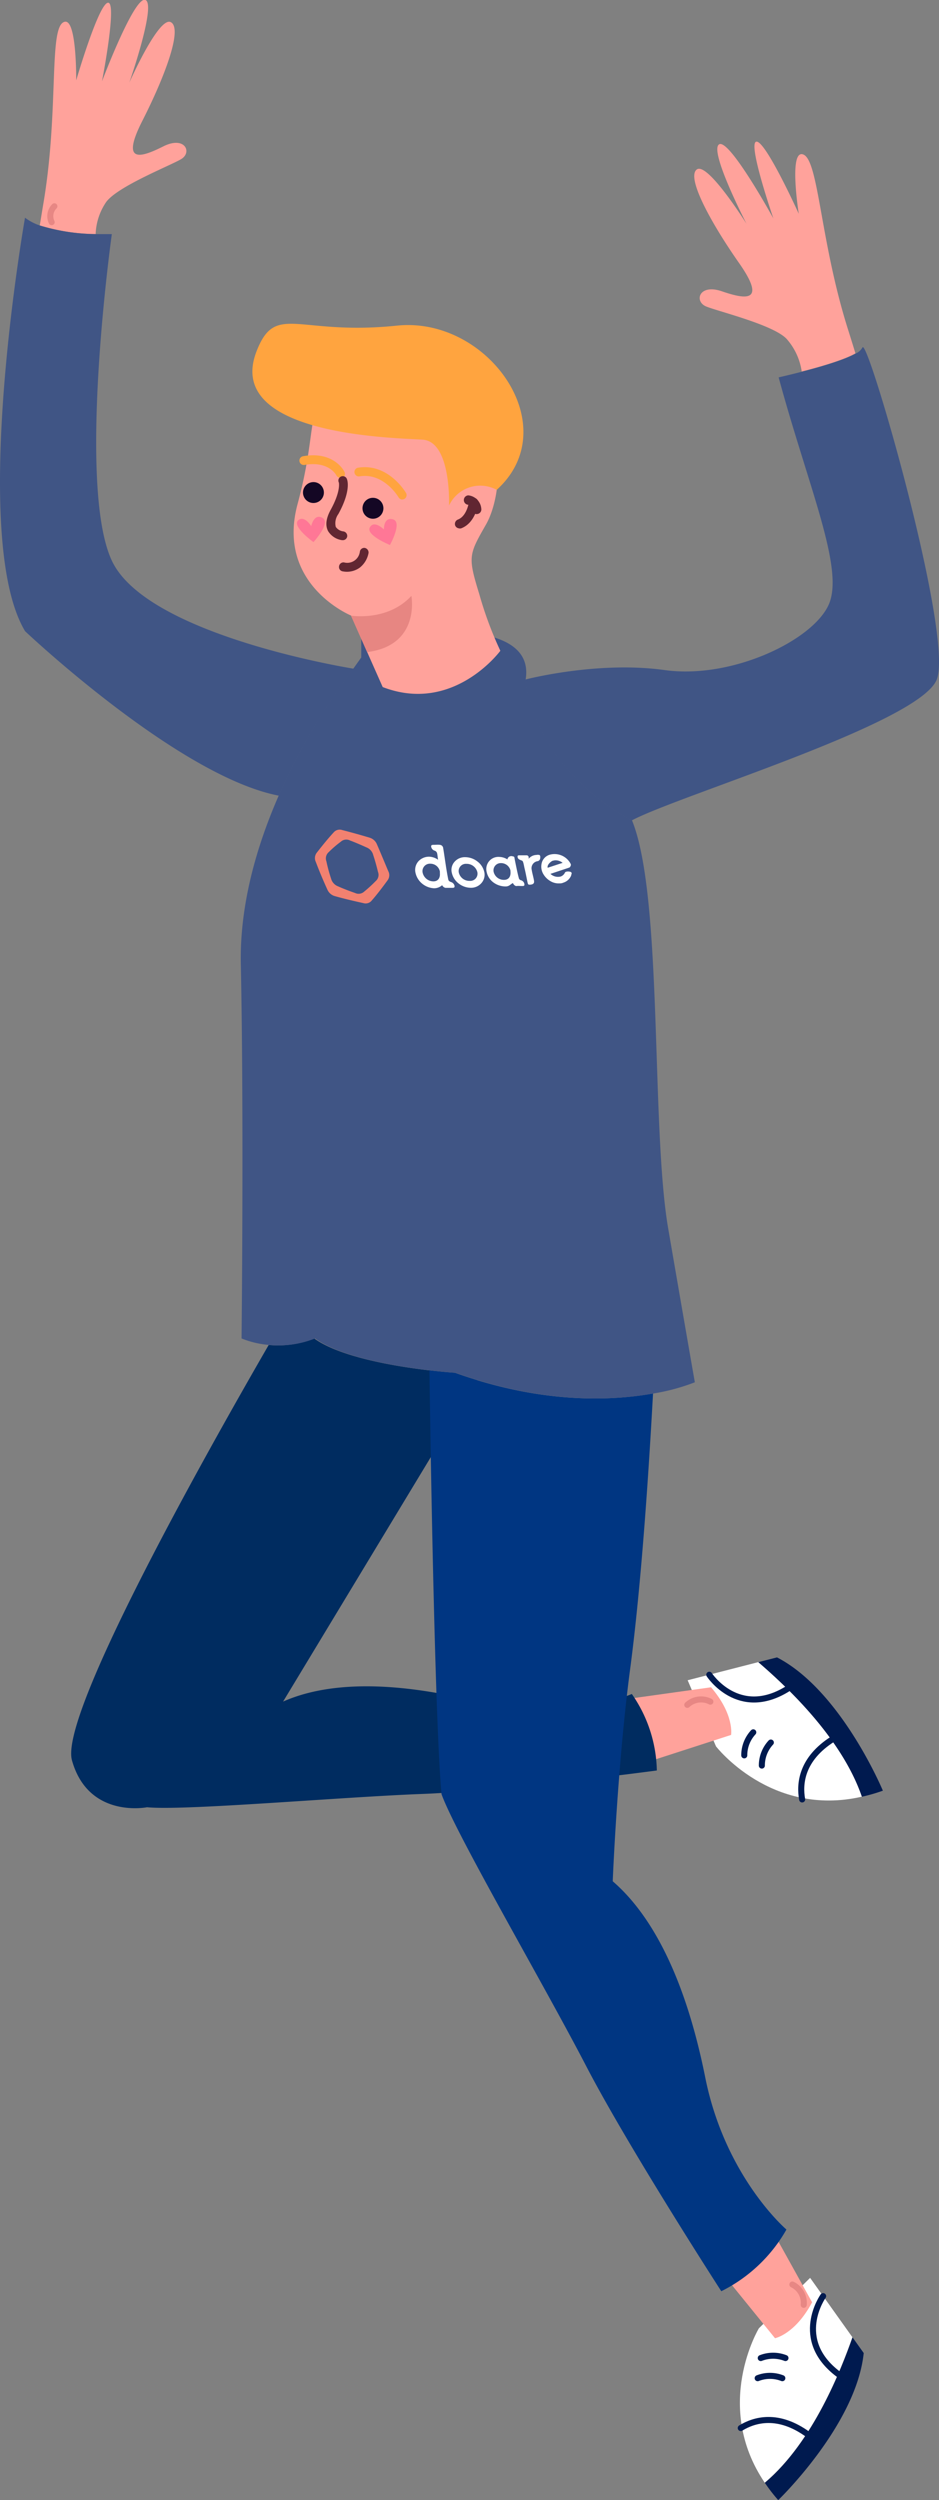 <?xml version="1.0" encoding="UTF-8"?> <svg xmlns="http://www.w3.org/2000/svg" viewBox="0 0 155.41 413.41"><rect x="0" y="0" width="155.41" height="413.41" fill="#808080" stroke="none"/> <defs> <style>.cls-1{isolation:isolate;}.cls-2,.cls-6{fill:none;stroke-linecap:round;stroke-linejoin:round;}.cls-2{stroke:#e78784;}.cls-3{fill:#fff;}.cls-4{fill:#001a4f;}.cls-5{fill:#ffa29b;}.cls-6{stroke:#001a4f;}.cls-7{fill:#405585;}.cls-8{fill:#002c60;}.cls-9{fill:#003682;}.cls-10{fill:#ffa43f;}.cls-11{fill:#e78682;}.cls-12{fill:#140724;}.cls-13{fill:#612632;}.cls-14{fill:#ff7796;mix-blend-mode:multiply;}.cls-15{fill:#f28170;}</style> </defs> <title>Artboard 37</title> <g class="cls-1"> <g id="Layer_1" data-name="Layer 1"> <path class="cls-2" d="M138.73,55.5a2.3,2.3,0,0,1,.82,2.54"></path> <path class="cls-3" d="M125.6,385l8.48-8.34,7,9.82c-1.83,5.16-6.43,17.22-14.51,24.05C117.92,397.76,125.6,385,125.6,385Z"></path> <path class="cls-4" d="M128.8,413.41a27.85,27.85,0,0,1-2.21-2.86c8.08-6.83,12.68-18.89,14.51-24.05l1.85,2.59C141.71,401,128.8,413.41,128.8,413.41Z"></path> <path class="cls-5" d="M134.41,380.7l-7-12.61L118.82,375l9.45,11.64S131.58,386,134.41,380.7Z"></path> <path class="cls-6" d="M122.6,401.49c2.26-1.38,6.2-2.54,11.18,1.11"></path> <path class="cls-6" d="M136.23,379.68s-5.11,7.15,2.5,12.89"></path> <path class="cls-6" d="M130,389.92a5.62,5.62,0,0,0-4.09,0"></path> <path class="cls-6" d="M129.48,393.25a5.59,5.59,0,0,0-4.08,0"></path> <path class="cls-2" d="M131.14,377.76a3.35,3.35,0,0,1,1.88,3.36"></path> <path class="cls-3" d="M118.5,288.77l-4.69-10.93,11.7-3c4.14,3.57,13.71,12.24,17.14,22.25C127.59,300.55,118.5,288.77,118.5,288.77Z"></path> <path class="cls-4" d="M146.12,296.1a28,28,0,0,1-3.47,1c-3.43-10-13-18.68-17.14-22.25l3.09-.79C139.23,279.55,146.12,296.1,146.12,296.1Z"></path> <path class="cls-5" d="M117.68,279l-14.3,2,3.36,10.49L121,286.88S121.58,283.54,117.68,279Z"></path> <path class="cls-6" d="M132.76,297.55c-.47-2.61-.12-6.7,5.09-10"></path> <path class="cls-6" d="M117.39,276.93s4.8,7.35,12.92,2.35"></path> <path class="cls-6" d="M124.67,286.45a5.58,5.58,0,0,0-1.49,3.81"></path> <path class="cls-6" d="M127.58,288.14a5.58,5.58,0,0,0-1.49,3.81"></path> <path class="cls-2" d="M113.75,281.91a3.36,3.36,0,0,1,3.82-.53"></path> <path class="cls-5" d="M130.33,56.2c-1.92-2.4-11.41-4.68-13.45-5.52s-1.19-3.81,2.6-2.51,7.52,2,2.85-4.66-8.79-14.2-7-15.49,8.23,9,8.23,9S117.34,25,119,23.88s9,12.24,9,12.24-4.35-12.6-2.8-12.7,7,11.93,7,11.93-1.59-10,.5-9.86c2.81.21,2.88,14.05,7.73,29.24.35,1.11.74,2.36,1.15,3.7-1.93,1.1-5.89,2.25-8.89,3A10.4,10.4,0,0,0,130.33,56.2Z"></path> <path class="cls-5" d="M7.19,33.6c2.65-15.73.78-29.43,3.53-30,2-.45,1.89,9.69,1.89,9.69S16.33.56,17.88.45s-1,13-1,13S22.27-.8,24.08,0,21.4,13.67,21.4,13.67s4.9-11.07,6.88-10-1,9-4.72,16.31-.08,6,3.48,4.22,4.83,1,2.93,2.12S19,31,17.43,33.62a10,10,0,0,0-1.6,5.09,32.68,32.68,0,0,1-9.25-1.43C6.8,36,7,34.7,7.19,33.6Z"></path> <path class="cls-7" d="M4.14,36a8.64,8.64,0,0,0,2.44,1.28,32.68,32.68,0,0,0,9.25,1.43c1.59,0,2.68,0,2.68,0s-5.83,41.54,0,54,40,17.86,40,17.86a102.73,102.73,0,0,0-12.36,21c-16.64-3.2-42-27.2-42-27.2C-5.18,88.8,4.14,36,4.14,36Z"></path> <path class="cls-7" d="M110,110.8c11.13,1.55,24.59-4.92,27.18-10.87s-3.4-19.41-8.31-37.53c0,0,1.67-.37,3.86-.94,3-.78,7-1.93,8.89-3a2.37,2.37,0,0,0,1.12-1c.78-2.07,15.15,47.66,12.3,54.9s-42.71,19.16-50.47,23.3c0,0-15.53-7.51-17.6-23.3C87,112.35,98.87,109.25,110,110.8Z"></path> <path class="cls-8" d="M44.47,222.4A16.26,16.26,0,0,0,52,221.32c6.34,4.59,23.3,5.69,23.3,5.69,1.25.46,2.48.85,3.69,1.22L46.85,281.37c7-3.11,17.48-3.62,32.16,0s25.56-1.26,25.56-1.26a22.81,22.81,0,0,1,4.14,12.65s-25.11,3.36-38.83,3.88-39.26,2.8-45.55,2.2c0,0-9.71,1.94-12.42-7.76C9.82,283.61,33.45,241.46,44.47,222.4Z"></path> <path class="cls-9" d="M79,228.23c12.75,3.87,22.86,3.31,29.08,2.19-.68,12.49-1.91,31.41-3.78,45.51-2.13,16.07-2.89,35.15-2.89,35.15,6.46,5.57,12,15.9,15.31,32.43s13.44,25.16,13.44,25.16a25.4,25.4,0,0,1-10.78,10.2s-15.34-23.71-22.4-37.3-21.5-38.25-23.9-44.88c-1-10.58-1.74-50.57-2-70.09,2.53.3,4.25.41,4.25.41C76.57,227.47,77.8,227.86,79,228.23Z"></path> <path class="cls-7" d="M39.86,159.46c-.21-10,2.7-19.76,6.28-27.93a102.73,102.73,0,0,1,12.36-21l1.29-1.81v-3.11S89,100.06,87,112.35c2.07,15.79,17.6,23.3,17.6,23.3,5.17,12.68,3.1,50.73,6,67.55s4.4,25.37,4.4,25.37a34.1,34.1,0,0,1-6.83,1.85c-6.22,1.12-16.33,1.68-29.08-2.19-1.21-.37-2.44-.76-3.69-1.22,0,0-1.72-.11-4.25-.41-5.46-.64-14.73-2.14-19-5.28a16.26,16.26,0,0,1-7.55,1.08,15.33,15.33,0,0,1-4.62-1.08S40.38,184.57,39.86,159.46Z"></path> <path class="cls-5" d="M56.06,63.32c8.69-5.85,17.4-.9,19.45.44,8.66,5.68,7.77,18,4.91,23s-3,5.3-1.08,11.54a60.7,60.7,0,0,0,3.47,9.31s-7.73,10.51-19.47,6l-3.53-7.95-1.72-3.88s-12.44-5.1-8.84-18.43S50.13,67.31,56.06,63.32Z"></path> <path class="cls-10" d="M82.21,81a5.7,5.7,0,0,0-7.89,2.59s.4-10.58-4.38-10.89-32.85-.71-27.49-14.58c3.16-8.16,6.7-2.57,23.2-4.27C80.8,52.24,93.72,70.57,82.21,81Z"></path> <path class="cls-11" d="M58.09,101.8s6.07,1,10-3.27c0,0,1.55,8.18-7.33,9.3Z"></path> <path class="cls-12" d="M60,83.94a1.73,1.73,0,1,0,1.83-1.62A1.72,1.72,0,0,0,60,83.94Z"></path> <path class="cls-10" d="M66.45,82.59a.81.81,0,0,0,.48-.09.72.72,0,0,0,.26-1c-.12-.2-3-5-8-4.15a.73.73,0,0,0,.25,1.43c4.05-.72,6.5,3.41,6.52,3.45A.76.76,0,0,0,66.45,82.59Z"></path> <path class="cls-12" d="M50.15,81.34A1.73,1.73,0,1,0,52,79.72,1.74,1.74,0,0,0,50.15,81.34Z"></path> <path class="cls-10" d="M56.26,79A.76.76,0,0,0,56.7,79,.73.73,0,0,0,57,78c-.07-.14-1.76-3.46-6.84-2.56a.73.73,0,0,0,.25,1.44c4-.71,5.24,1.67,5.29,1.77A.77.77,0,0,0,56.26,79Z"></path> <path class="cls-13" d="M56.73,94.48h0a3.63,3.63,0,0,0,2.83-.63A4,4,0,0,0,61,91.42a.78.78,0,0,0-.63-.82.73.73,0,0,0-.81.62A2.1,2.1,0,0,1,56.94,93a.73.73,0,0,0-.82.62A.72.72,0,0,0,56.73,94.48Z"></path> <path class="cls-13" d="M56.6,89.32h.07a.73.73,0,0,0,.8-.64.76.76,0,0,0-.64-.81,1.76,1.76,0,0,1-1.26-.75A2.58,2.58,0,0,1,56,85c2.08-3.77,1.51-5.53,1.44-5.72a.73.73,0,1,0-1.36.51h0s.37,1.38-1.35,4.51c-.77,1.4-.92,2.59-.43,3.52A3.23,3.23,0,0,0,56.6,89.32Z"></path> <path class="cls-13" d="M78.76,85A.7.7,0,0,0,79,85a.77.77,0,0,0,.66-.87,2.41,2.41,0,0,0-2.15-2.22.78.78,0,0,0-.08,1.55c.14,0,.58.12.7.89A.78.78,0,0,0,78.76,85Z"></path> <path class="cls-13" d="M75.92,87.36a.76.76,0,0,0,.42,0c2.39-.92,2.79-4,2.8-4.17a.75.75,0,0,0-.67-.86.77.77,0,0,0-.86.68s-.31,2.32-1.82,2.9a.78.78,0,0,0-.45,1A.76.76,0,0,0,75.92,87.36Z"></path> <path class="cls-14" d="M63.54,87.55S62,86,61.26,87.12c-.93,1.3,3.28,3,3.28,3s2.1-3.78.51-4.24S63.54,87.55,63.54,87.55Z"></path> <path class="cls-14" d="M51.51,87s-1.12-1.82-2.12-1c-1.21,1,2.49,3.64,2.49,3.64s2.93-3.18,1.5-4S51.51,87,51.51,87Z"></path> <path class="cls-2" d="M9,34.11a2.31,2.31,0,0,0-.45,2.63"></path> <path class="cls-3" d="M77,141.74a2.24,2.24,0,0,0-1.75.74,2,2,0,0,0-.48,1.8,3.06,3.06,0,0,0,1.14,1.81,3.3,3.3,0,0,0,2,.71A2.26,2.26,0,0,0,79.7,146a2.07,2.07,0,0,0,.45-1.81A3,3,0,0,0,79,142.44,3.3,3.3,0,0,0,77,141.74Zm.73,3.92a1.79,1.79,0,0,1-1.8-1.4,1.2,1.2,0,0,1,1.28-1.42,1.82,1.82,0,0,1,1.8,1.39A1.2,1.2,0,0,1,77.74,145.66Z"></path> <path class="cls-3" d="M73.2,146.35s0,.14.06.15,0,0,0,0,0,0,0,0,.15.2.27.24.06.07.27.07h1c.27,0,.47,0,.43-.32a.85.85,0,0,0-.59-.64c-.25-.09-.4-.19-.45-.43-.35-1.7-.56-3.49-.84-5.18a.6.6,0,0,0-.55-.54c-.3-.05-.73,0-1,0s-.46,0-.44.3a.83.83,0,0,0,.56.66.6.6,0,0,1,.43.46c.07.28.09.74.16,1.05a2.73,2.73,0,0,0-1.45-.51,2.39,2.39,0,0,0-1.79.74,2.13,2.13,0,0,0-.52,1.84,3.2,3.2,0,0,0,1.1,1.86,3.33,3.33,0,0,0,2,.78A2,2,0,0,0,73.2,146.35Zm-1.49-.61a1.84,1.84,0,0,1-1.77-1.48,1.23,1.23,0,0,1,1.31-1.44,1.6,1.6,0,0,1,1.55,1.27,1.41,1.41,0,0,1,0,.27C72.88,145.11,72.55,145.75,71.71,145.74Z"></path> <path class="cls-3" d="M89.25,141.37a1.07,1.07,0,0,0-.47,0,1.71,1.71,0,0,0-1.28.63c0-.07,0-.12,0-.19s0,0,0-.11a.4.4,0,0,0-.28-.27c-.1,0,0,0-.06,0h0l-.95,0H86c-.23,0-.38,0-.33.31s.33.42.57.51.28.11.37.41.14.66.25,1.1.33,1.57.42,2,.11.55.42.53.75-.08.69-.59-.3-1.26-.4-1.92a1.17,1.17,0,0,1,1-1.38.54.54,0,0,0,.42-.54C89.44,141.68,89.42,141.42,89.25,141.37Z"></path> <path class="cls-3" d="M86.21,145.55a.47.47,0,0,1-.35-.39c-.21-.74-.51-2.28-.64-2.9h0c-.13-.61,0-.58-.44-.68a.65.65,0,0,0-.8.53,2.56,2.56,0,0,0-1.3-.41,2,2,0,0,0-2.13,2.5,2.9,2.9,0,0,0,1.13,1.73,3.39,3.39,0,0,0,2,.65c.63,0,.77-.37,1.24-.57h0s0,0,0,.06.29.48.57.44.63,0,.9,0,.44,0,.4-.32A.79.79,0,0,0,86.21,145.55Zm-1.72-1.42c.07.73-.24,1.33-1,1.36a1.73,1.73,0,0,1-1.79-1.32,1.2,1.2,0,0,1,1.21-1.45,1.6,1.6,0,0,1,1.56,1.16A1.14,1.14,0,0,1,84.49,144.13Z"></path> <path class="cls-3" d="M94.43,142.81A3,3,0,0,0,91,141.33a1.91,1.91,0,0,0-1.29,1.21,2.42,2.42,0,0,0,.14,1.86,3.27,3.27,0,0,0,1.43,1.4,2.59,2.59,0,0,0,1.33.27,1.37,1.37,0,0,0,.64-.12,2.05,2.05,0,0,0,1.29-1.2s0,0,0-.06.16-.29,0-.45-.85-.19-1,0,0,.05-.14.23a1.19,1.19,0,0,1-.61.47,1.82,1.82,0,0,1-1.69-.44l3-1c.21-.07.26-.12.32-.28A.38.38,0,0,0,94.43,142.81Zm-3.79.68c-.13-.52.57-1.05.82-1.16l.05,0a1.34,1.34,0,0,1,.36-.07,1.82,1.82,0,0,1,1.25.42C92.3,142.94,91.45,143.23,90.64,143.49Z"></path> <path class="cls-15" d="M64.26,144.05c-.58-1.37-1.25-3-1.87-4.42a1.89,1.89,0,0,0-1.24-1.12c-1.42-.43-3.07-.89-4.49-1.25a1.31,1.31,0,0,0-1.44.39c-.93,1-1.9,2.21-2.77,3.32a1.46,1.46,0,0,0-.18,1.56c.54,1.43,1.25,3.13,1.9,4.54a1.9,1.9,0,0,0,1.29,1.12c1.47.42,3.2.82,4.66,1.14a1.29,1.29,0,0,0,1.42-.44c.88-1,1.8-2.22,2.61-3.33A1.41,1.41,0,0,0,64.26,144.05Zm-2.07,1.63a22.39,22.39,0,0,1-1.9,1.74,1.37,1.37,0,0,1-1.55.23c-.7-.23-2.08-.76-2.77-1.08a1.9,1.9,0,0,1-1.18-1.3,25.1,25.1,0,0,1-.77-2.85,1.37,1.37,0,0,1,.39-1.52,17.84,17.84,0,0,1,2-1.72,1.34,1.34,0,0,1,1.54-.19c.68.24,2,.81,2.67,1.12a1.83,1.83,0,0,1,1.15,1.28c.25.71.63,2.09.79,2.79A1.34,1.34,0,0,1,62.19,145.68Z"></path> </g> </g> </svg> 